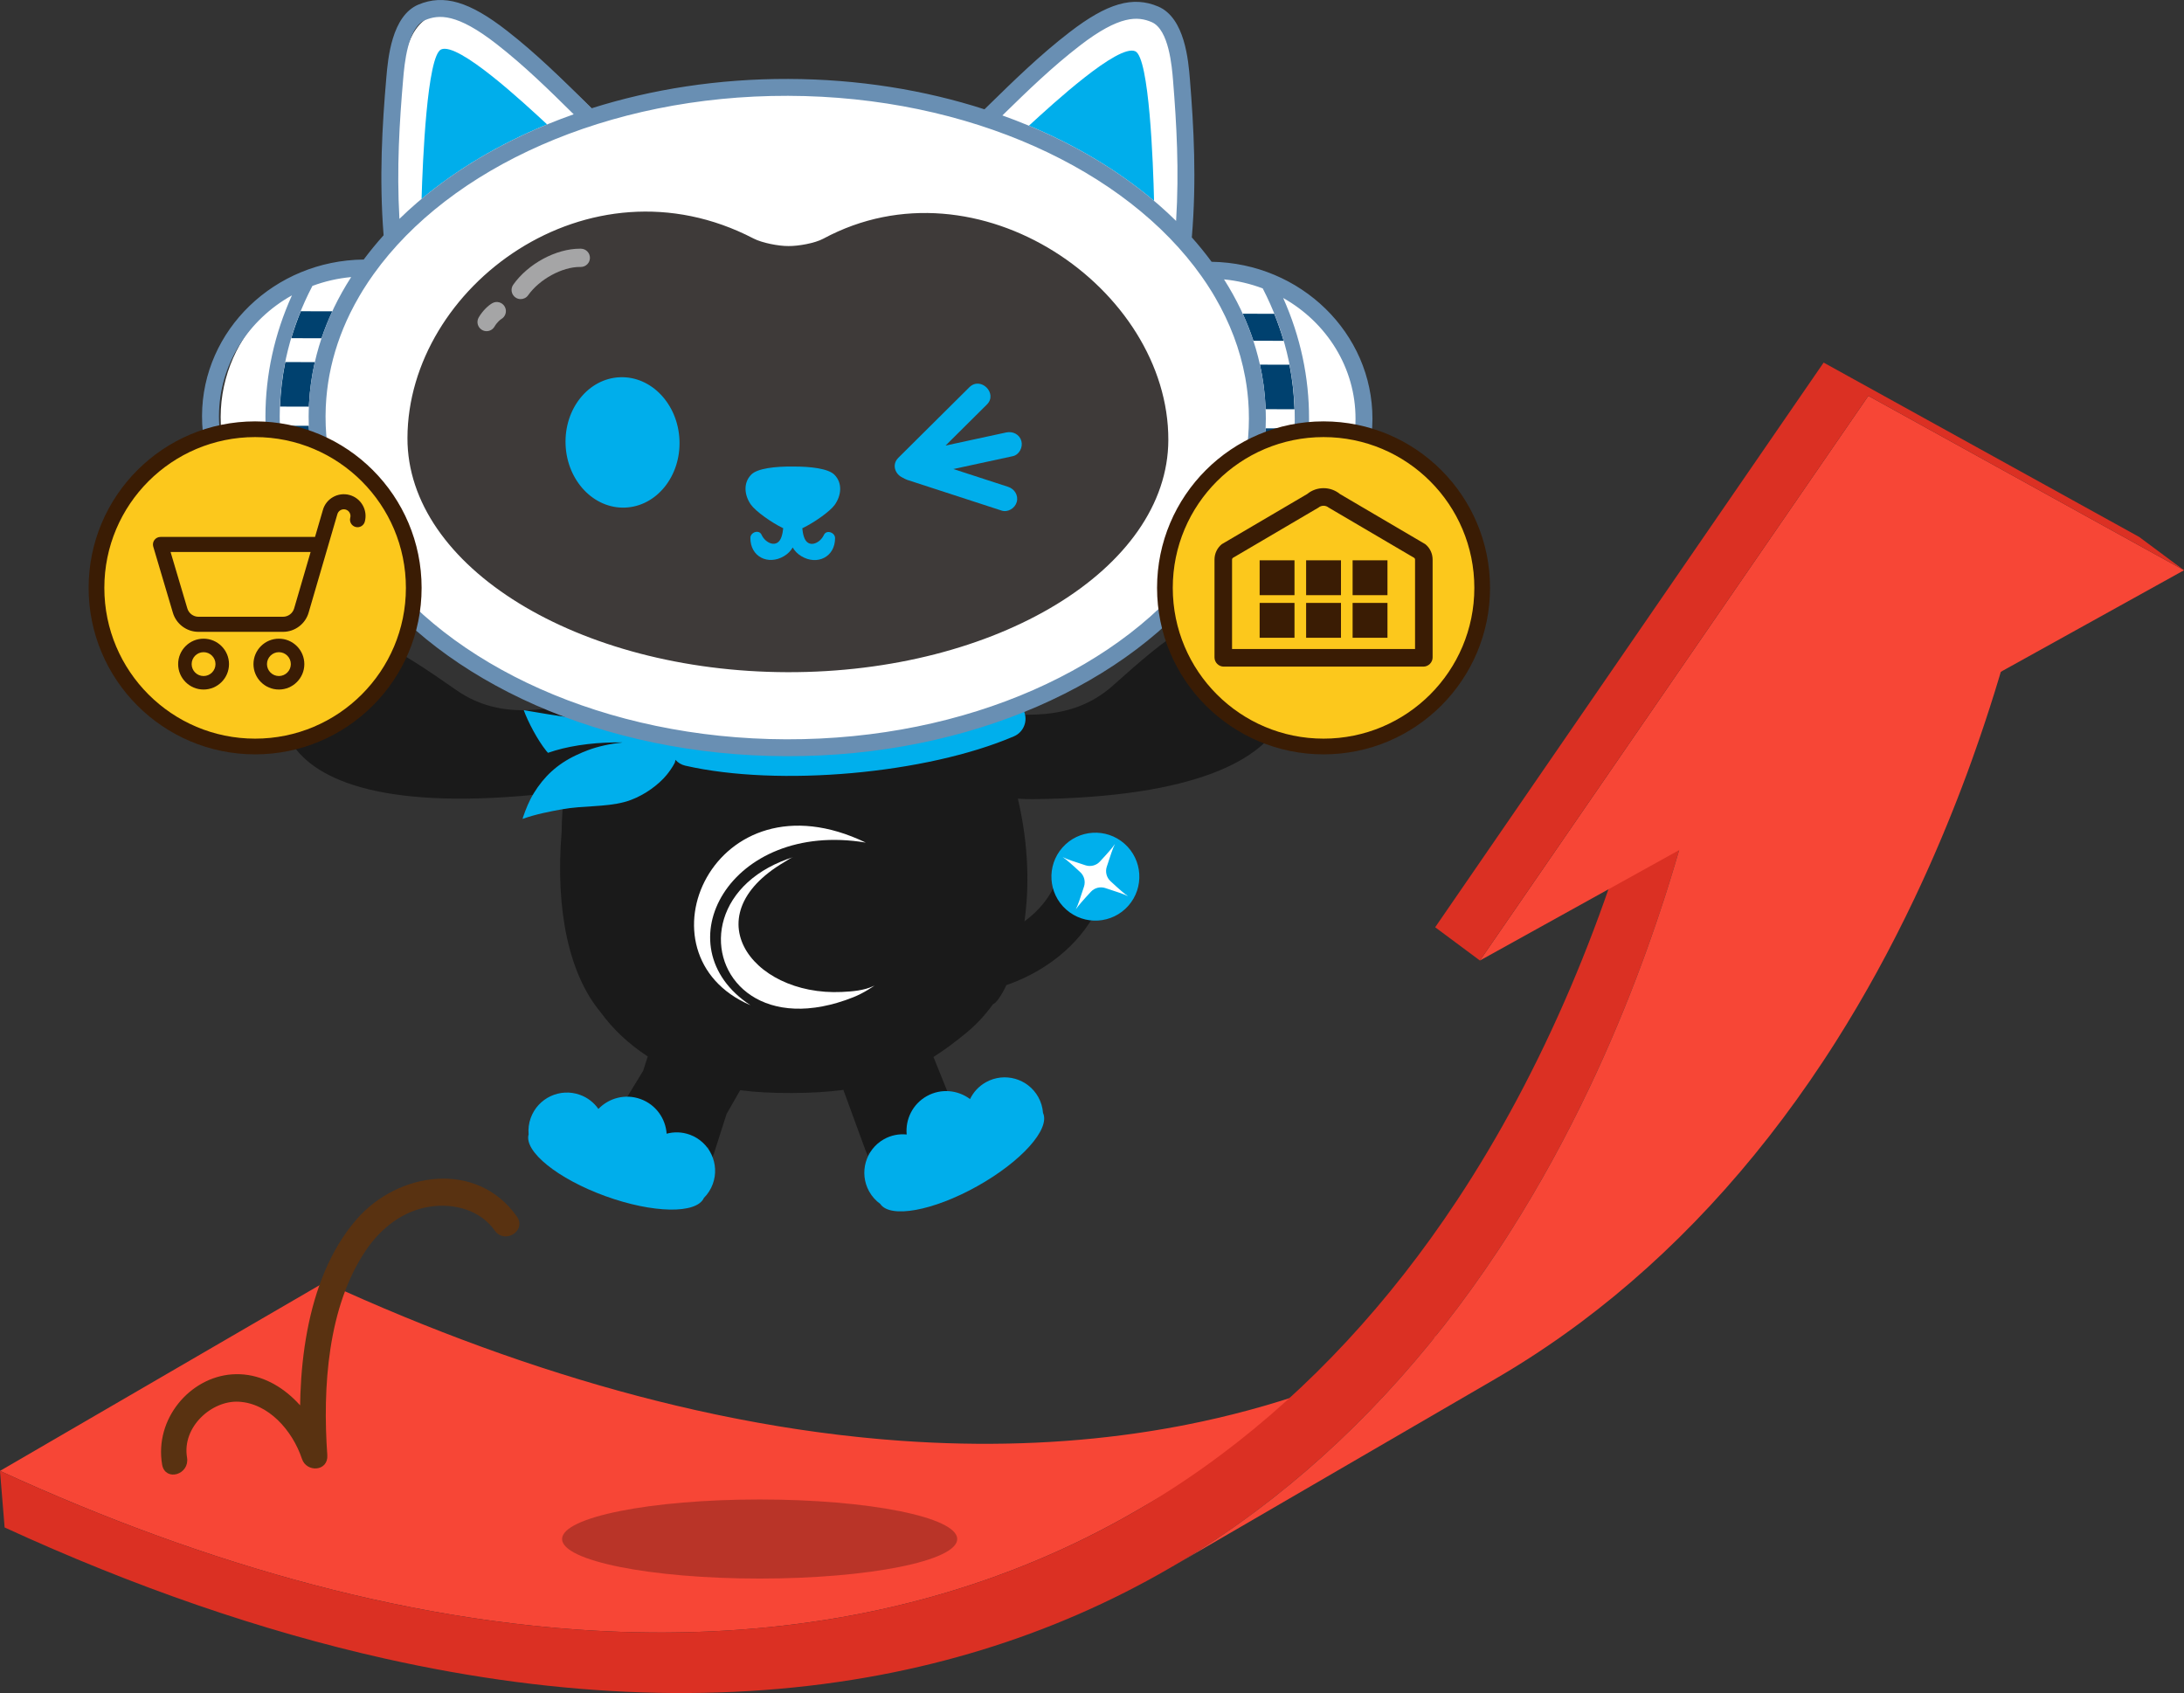 <?xml version="1.0" encoding="UTF-8"?>
<svg id="_レイヤー_2" data-name="レイヤー 2" xmlns="http://www.w3.org/2000/svg" viewBox="0 0 417 323.267">
  <rect x="0" y="0" width="417" height="323.267" fill="#333333" stroke="none"/>
  <g id="_レイヤー_16" data-name="レイヤー 16">
    <g id="arrow">
      <g style="isolation: isolate;">
        <path d="M190.583,300.802c.35-.128.7-.257,1.049-.387.251-.094.502-.188.753-.283.347-.131.694-.264,1.04-.397.249-.096.497-.192.745-.289.35-.137.7-.276,1.049-.415.241-.096.481-.192.721-.289.363-.147.724-.296,1.085-.445.225-.093.45-.185.674-.278.403-.169.805-.34,1.207-.511.179-.077.359-.152.538-.229.58-.25,1.159-.503,1.735-.76.069-.031.137-.062.205-.093.507-.227,1.014-.455,1.519-.687.2-.092.399-.185.598-.278.373-.173.747-.346,1.119-.522.227-.107.453-.216.679-.324.344-.164.688-.329,1.03-.496.237-.115.473-.232.709-.348.331-.163.661-.326.991-.492.241-.121.481-.242.721-.364.326-.165.652-.332.976-.499.238-.123.476-.246.713-.369.328-.171.655-.344.982-.517.232-.123.464-.245.695-.369.338-.181.676-.365,1.013-.549.217-.118.434-.235.65-.355.371-.204.74-.411,1.109-.618.181-.101.362-.202.543-.304.548-.31,1.095-.623,1.64-.94l62.002-36.031c-.545.317-1.092.63-1.64.94-.18.102-.362.202-.543.304-.369.207-.738.414-1.109.618-.216.119-.433.236-.65.355-.337.184-.674.367-1.013.549-.231.124-.463.247-.695.369-.327.173-.654.346-.982.517-.237.124-.475.247-.713.369-.325.167-.65.334-.976.499-.24.122-.48.243-.721.364-.33.165-.66.329-.991.492-.236.116-.472.233-.709.348-.343.167-.686.331-1.03.496-.226.108-.452.217-.679.324-.372.176-.745.349-1.119.522-.199.092-.398.186-.598.278-.505.232-1.011.46-1.519.687-.069.031-.137.062-.205.093-.577.257-1.155.51-1.735.76-.179.077-.359.152-.538.229-.402.172-.804.343-1.207.511-.225.094-.451.186-.676.279-.36.149-.72.297-1.082.443-.242.098-.485.195-.728.292-.347.138-.693.276-1.041.412-.25.098-.501.195-.752.292-.344.133-.688.264-1.033.395-.253.096-.505.191-.758.285-.347.129-.695.257-1.043.385-.251.092-.501.183-.752.274-.359.129-.719.257-1.079.383-.222.078-.445.157-.668.235-.836.291-1.675.575-2.517.853-.167.055-.335.11-.502.165-.852.279-1.707.552-2.566.818-.101.031-.202.061-.303.092-.829.255-1.661.504-2.495.747-.112.033-.223.066-.335.098-.863.249-1.73.491-2.599.728-.173.047-.345.094-.518.14-.865.233-1.732.46-2.602.679-.137.034-.274.068-.41.102-.86.215-1.723.425-2.589.628-.068.016-.136.033-.204.049-.896.209-1.795.409-2.696.604-.17.037-.339.074-.509.11-.881.188-1.765.37-2.651.546-.478.095-.957.189-1.437.28-.826.157-1.656.307-2.487.453-.268.047-.537.091-.806.137-.567.097-1.135.193-1.704.284-.316.051-.633.1-.95.149-.528.082-1.056.163-1.586.241-.33.049-.659.096-.99.143-.531.075-1.062.148-1.595.219-.32.043-.639.086-.96.127-.582.075-1.165.145-1.749.215-.268.032-.535.065-.804.096-.851.098-1.704.191-2.56.278-.051.005-.102.009-.152.015-.808.081-1.619.158-2.431.229-.238.021-.476.04-.714.06-.611.052-1.223.101-1.836.147-.29.022-.581.043-.872.063-.589.042-1.178.081-1.769.117-.272.017-.544.035-.817.051-.779.045-1.559.087-2.342.123-.071.003-.141.008-.212.011-.854.039-1.71.072-2.567.1-.256.009-.514.015-.77.023-.612.018-1.225.034-1.84.047-.297.006-.594.012-.891.017-.611.01-1.223.018-1.836.023-.265.002-.529.005-.794.007-.839.004-1.679.004-2.522-.002-.143-.001-.287-.003-.43-.005-.719-.006-1.44-.016-2.162-.03-.249-.005-.498-.01-.747-.015-.724-.016-1.45-.035-2.176-.058-.143-.005-.286-.008-.429-.013-.857-.029-1.717-.063-2.578-.102-.223-.01-.446-.021-.669-.032-.674-.032-1.349-.067-2.025-.105-.239-.014-.478-.027-.718-.041-.861-.051-1.723-.106-2.588-.167-1.177-.083-2.358-.177-3.541-.278-.339-.029-.679-.06-1.018-.091-.888-.08-1.777-.164-2.668-.254-.353-.036-.706-.07-1.059-.108-1.17-.123-2.342-.252-3.517-.392-.025-.003-.049-.005-.073-.008-1.2-.143-2.404-.299-3.61-.46-.368-.049-.737-.101-1.106-.152-.814-.113-1.63-.229-2.447-.35-.386-.057-.772-.114-1.158-.173-.919-.14-1.839-.286-2.762-.437-.254-.041-.507-.08-.762-.123-1.168-.194-2.34-.397-3.513-.608-.297-.053-.596-.11-.893-.165-.89-.163-1.781-.329-2.674-.502-.395-.076-.79-.154-1.185-.232-.85-.168-1.701-.34-2.553-.516-.365-.075-.73-.15-1.095-.227-1.195-.252-2.393-.51-3.593-.779-1.081-.242-2.164-.494-3.249-.75-.197-.046-.393-.092-.59-.139-1.043-.248-2.089-.503-3.136-.764-.199-.05-.399-.1-.598-.15-1.109-.279-2.219-.563-3.331-.855-.07-.018-.141-.038-.211-.056-1.089-.287-2.18-.583-3.273-.883-.158-.043-.315-.086-.473-.13-1.092-.303-2.187-.613-3.282-.929-.212-.061-.424-.122-.636-.184-1.095-.318-2.191-.642-3.289-.973-.167-.05-.334-.102-.501-.153-1.066-.324-2.134-.653-3.203-.989-.084-.027-.169-.052-.253-.079-1.103-.348-2.209-.704-3.315-1.065-.211-.069-.422-.137-.633-.207-1.081-.355-2.164-.716-3.247-1.083-.195-.066-.391-.133-.586-.2-1.129-.385-2.259-.775-3.39-1.173-.003-.001-.005-.002-.008-.003-1.116-.393-2.233-.795-3.352-1.201-.203-.074-.407-.147-.61-.222-1.076-.393-2.154-.792-3.232-1.197-.208-.078-.417-.157-.626-.236-1.117-.422-2.234-.848-3.353-1.282-.019-.007-.038-.015-.057-.022-1.108-.431-2.217-.869-3.327-1.313-.204-.081-.407-.162-.611-.244-1.073-.43-2.146-.867-3.22-1.309-.212-.087-.423-.175-.635-.263-1.112-.46-2.225-.924-3.338-1.396-.003-.001-.005-.002-.008-.003-1.116-.473-2.232-.955-3.35-1.441-.212-.092-.424-.184-.636-.276-1.078-.471-2.157-.948-3.237-1.43-.202-.09-.405-.182-.607-.273-1.148-.515-2.296-1.035-3.444-1.563L0,280.849c1.149.528,2.297,1.048,3.444,1.563.123.055.246.113.37.168.079.036.158.07.238.105,1.079.483,2.158.959,3.237,1.43.212.093.424.184.636.276,1.117.486,2.234.967,3.35,1.441.003.001.005.002.008.003,1.114.472,2.226.936,3.338,1.396.212.088.423.175.635.263,1.074.442,2.148.879,3.22,1.309.079.032.159.065.239.097.124.05.248.097.372.147,1.11.443,2.219.882,3.327,1.313.019.007.038.015.057.022,1.119.435,2.236.861,3.353,1.282.209.079.417.158.626.236,1.078.405,2.156.804,3.232,1.197.204.074.407.148.61.222,1.118.406,2.236.808,3.352,1.201.001 0.0.001 0.0.002.001.002.001.004.001.007.002,1.132.398,2.261.788,3.39,1.173.195.067.391.134.586.2,1.084.367,2.166.728,3.247,1.083.211.069.422.138.633.207,1.106.361,2.212.717,3.315,1.065.084.027.169.052.253.079,1.069.336,2.137.665,3.203.988.111.034.222.069.333.103.056.017.112.033.168.05,1.098.331,2.194.655,3.289.973.212.062.424.123.636.184,1.096.316,2.19.626,3.282.929.158.044.315.086.473.13,1.093.301,2.184.596,3.273.883.07.019.141.038.211.056,1.113.293,2.225.577,3.334.856.115.029.231.06.346.089.082.021.164.04.247.06,1.048.261,2.094.516,3.138.765.197.047.393.093.59.139,1.085.256,2.168.507,3.249.75,1.201.269,2.398.527,3.593.779.365.077.73.151,1.095.227.852.176,1.704.349,2.553.516.218.043.437.09.654.132.177.035.353.065.53.1.893.172,1.784.339,2.674.502.298.054.596.111.893.165,1.174.211,2.345.413,3.513.608.254.042.508.081.762.123.922.15,1.842.296,2.761.436.387.059.773.116,1.159.173.817.121,1.632.237,2.447.35.236.033.473.069.709.101.133.018.265.033.398.051,1.206.162,2.41.317,3.61.46.024.003.048.005.072.008,1.176.14,2.348.269,3.518.392.354.037.706.072,1.059.107.891.09,1.78.174,2.668.254.339.03.679.062,1.018.091,1.183.101,2.364.195,3.541.278.015.001.031.003.046.004.849.06,1.696.113,2.542.163.239.014.478.027.717.041.676.038,1.351.073,2.025.105.223.011.446.022.669.032.861.039,1.721.073,2.578.102.143.005.286.008.429.013.727.023,1.452.042,2.176.058.249.005.498.01.747.015.722.013,1.443.023,2.163.03.143.001.287.004.43.005.734.005,1.467.007,2.198.005.108-0.0.216-.002.324-.003.265-.001.529-.004.794-.007.613-.005,1.225-.012,1.836-.023.297-.005.594-.011.891-.017.614-.013,1.227-.029,1.84-.047.257-.008.514-.014.771-.023.858-.029,1.713-.061,2.567-.1.071-.003.142-.008.213-.011.782-.037,1.562-.078,2.341-.123.273-.016.545-.034.817-.051.59-.037,1.18-.076,1.769-.117.291-.021.582-.042.873-.064.613-.046,1.224-.096,1.835-.147.238-.02.477-.039.715-.06.08-.007.161-.013.241-.02.731-.065,1.46-.136,2.188-.209.051-.005.103-.01.154-.015.856-.087,1.709-.18,2.56-.278.269-.031.536-.064.805-.096.583-.069,1.166-.14,1.748-.215.321-.041.64-.084.96-.127.532-.071,1.063-.144,1.594-.219.33-.047.66-.095.99-.143.53-.078,1.058-.159,1.586-.241.317-.049.634-.098.95-.149.569-.092,1.137-.188,1.704-.284.268-.046.538-.09.806-.137.831-.146,1.66-.296,2.487-.453.417-.079.834-.16,1.25-.241.063-.012.124-.026.187-.038.887-.175,1.771-.358,2.652-.546.17-.036.339-.073.508-.11.902-.195,1.801-.396,2.697-.604.068-.016.135-.032.203-.048.866-.203,1.73-.413,2.591-.628.136-.034.273-.067.409-.102.871-.22,1.738-.447,2.603-.68.173-.046.345-.093.518-.14.869-.237,1.736-.478,2.599-.728.112-.032.223-.066.335-.098.836-.243,1.669-.493,2.499-.748.099-.031.199-.06.298-.091.86-.266,1.716-.54,2.569-.819.166-.054.332-.109.498-.163.843-.279,1.684-.563,2.521-.854.048-.017.097-.032.145-.049.172-.06.344-.123.516-.183.363-.128.725-.256,1.086-.386.249-.09.498-.181.746-.271Z" style="fill: #f74636; stroke-width: 0px;"/>
        <path d="M377.216,106.383l-62.002,36.031c-7.926,32.121-20.721,62.118-37,86.752-12.938,19.583-28.157,35.972-45.23,48.715-20.52,15.312-44.014,25.556-69.832,30.45-28.294,5.364-59.349,4.338-92.305-3.046-22.922-5.138-46.76-13.36-70.849-24.436l.884,10.8c24.673,11.346,49.092,19.768,72.576,25.03,33.789,7.572,65.636,8.622,94.658,3.122,26.488-5.021,50.591-15.53,71.639-31.237,17.492-13.056,33.079-29.839,46.327-49.886,16.651-25.197,29.739-55.892,37.852-88.762l62.002-36.031-8.721-7.501Z" style="fill: #db3023; stroke-width: 0px;"/>
        <path d="M376.714,144.523c.136-.38.271-.761.406-1.143.196-.554.389-1.109.582-1.664.131-.377.261-.753.39-1.131.197-.577.392-1.155.587-1.734.12-.356.24-.711.358-1.068.215-.649.427-1.3.639-1.951.093-.287.188-.573.28-.86.302-.939.6-1.88.893-2.823.037-.118.072-.238.109-.356.256-.827.509-1.655.759-2.485.098-.325.193-.65.289-.976.145-.489.292-.978.436-1.468.036-.122.07-.245.105-.367.174-.598.344-1.197.514-1.797.127-.445.254-.89.379-1.336.176-.629.347-1.259.519-1.89.114-.418.23-.836.343-1.255.189-.704.373-1.41.558-2.116.091-.348.184-.695.274-1.044.272-1.056.54-2.115.802-3.176l-62.002,36.031c-.262,1.061-.529,2.119-.802,3.176-.09.349-.183.696-.274,1.044-.184.706-.369,1.412-.558,2.116-.113.419-.229.837-.343,1.255-.172.63-.344,1.261-.519,1.89-.125.446-.253.891-.379,1.336-.17.6-.341,1.199-.514,1.797-.178.613-.359,1.224-.541,1.835-.097.325-.192.651-.289.976-.25.83-.503,1.658-.759,2.485-.037.119-.072.238-.109.356-.293.944-.592,1.885-.893,2.823-.092.287-.187.573-.28.86-.211.651-.423,1.302-.639,1.951-.118.357-.239.712-.358,1.068-.194.579-.389,1.157-.587,1.734-.129.377-.26.754-.39,1.131-.193.556-.387,1.111-.582,1.664-.135.381-.27.762-.406,1.143-.198.553-.397,1.104-.597,1.655-.136.372-.271.744-.408,1.116-.174.471-.35.941-.526,1.411-.203.543-.407,1.085-.612,1.626-.172.452-.346.903-.52,1.354-.207.535-.414,1.069-.623,1.602-.177.451-.356.901-.535,1.35-.211.53-.423,1.059-.637,1.587-.181.448-.364.894-.547,1.34-.216.525-.433,1.05-.652,1.573-.186.445-.372.889-.56,1.331-.221.522-.444,1.042-.667,1.562-.189.439-.378.878-.569,1.316-.227.52-.456,1.038-.685,1.556-.192.433-.384.866-.577,1.297-.233.52-.469,1.037-.705,1.554-.194.425-.388.85-.583,1.274-.242.522-.486,1.042-.73,1.561-.187.398-.373.797-.562,1.193-.514,1.08-1.032,2.154-1.557,3.222-.093.188-.187.374-.28.562-.44.889-.884,1.774-1.331,2.655-.167.328-.334.655-.502.981-.409.797-.822,1.59-1.238,2.38-.146.278-.291.557-.438.834-.551,1.038-1.107,2.07-1.668,3.094-.101.185-.204.367-.306.551-.469.85-.941,1.695-1.417,2.535-.178.315-.357.628-.536.941-.437.765-.878,1.525-1.322,2.281-.155.264-.309.529-.464.793-.587.993-1.179,1.98-1.776,2.958-.108.177-.218.352-.326.528-.497.81-.998,1.614-1.502,2.414-.276.438-.553.875-.832,1.31-.142.222-.283.444-.426.665-.467.724-.936,1.446-1.409,2.161-13.248,20.047-28.834,36.831-46.327,49.886-5.254,3.921-10.698,7.517-16.322,10.786l62.002-36.031c5.624-3.268,11.068-6.865,16.322-10.786,17.492-13.056,33.079-29.839,46.327-49.886.473-.715.942-1.436,1.408-2.16.143-.221.285-.444.427-.667.191-.299.384-.596.574-.896.087-.137.171-.276.257-.413.504-.799,1.004-1.603,1.501-2.412.109-.177.219-.353.328-.531.597-.978,1.189-1.965,1.776-2.957.156-.263.309-.529.464-.793.444-.756.884-1.517,1.322-2.281.179-.313.358-.626.536-.94.477-.841.95-1.688,1.419-2.539.101-.183.203-.365.304-.548.562-1.025,1.118-2.057,1.669-3.095.147-.277.292-.556.438-.834.416-.79.828-1.583,1.238-2.38.168-.327.335-.653.502-.981.448-.881.891-1.765,1.331-2.655.093-.188.187-.374.28-.562.525-1.068,1.044-2.143,1.558-3.222.041-.087.084-.172.125-.259.147-.309.29-.622.436-.932.245-.521.489-1.041.731-1.564.195-.423.389-.848.583-1.272.236-.517.472-1.035.706-1.555.193-.431.385-.863.577-1.295.23-.518.459-1.037.686-1.558.191-.437.38-.875.568-1.314.224-.52.447-1.041.668-1.563.188-.443.374-.888.56-1.332.218-.522.435-1.046.651-1.57.184-.447.366-.894.548-1.343.213-.527.425-1.055.636-1.584.179-.45.358-.901.536-1.353.209-.532.416-1.066.623-1.601.174-.451.348-.902.521-1.355.206-.541.409-1.083.612-1.626.113-.302.229-.602.341-.905.062-.168.123-.338.185-.506.137-.371.272-.743.408-1.116.2-.551.4-1.102.597-1.655Z" style="fill: #f74636; stroke-width: 0px;"/>
      </g>
      <g style="isolation: isolate;">
        <polygon points="356.735 75.585 282.566 183.401 417 108.884 356.735 75.585" style="fill: #f74636; stroke-width: 0px;"/>
        <polygon points="408.458 102.531 348.193 69.233 274.024 177.049 282.566 183.401 356.735 75.585 417 108.884 408.458 102.531" style="fill: #db3023; stroke-width: 0px;"/>
      </g>
    </g>
    <g>
      <path d="M238.823,118.518c-7.701-3.999-16.103,3.246-26.294,12.354-8.275,7.396-18.12,5.421-25.417,5.19-.366-.494-.736-.956-1.11-1.393-.58.165-1.174.31-1.759.467-0,0-0-0-0-0-.365-.476-.735-.921-1.107-1.34-5.321,1.614-10.899,2.887-16.676,3.785,10.592-6.995,18.375-12.019,18.183-11.869-.497-.545-59.646,8.358-70.741,6.61-.318.479-.63.982-.934,1.517-7.216,1.11-16.75,4.258-25.857-2.085-11.215-7.812-20.43-13.99-27.592-9.091-8.571,5.863-16.875,35.701,45.394,28.801,1.028-.114,1.973-.265,2.857-.443-.325,2.509-.505,5.111-.529,7.745-1.281,15.32,1.562,27.469,7.409,34.472,2.343,3.221,5.309,6.055,9.025,8.478l-.88,2.752-6.023,9.857c1.9.714,3.446,2.153,4.269,3.999,1.19-.841,2.639-1.341,4.207-1.346,3.872-.013,7.047,2.973,7.343,6.772.224-.423.417-.869.575-1.336l1.957-3.418c.365.751.607,1.572.69,2.444.211-.416.392-.854.539-1.313l2.377-7.429,2.594-4.531c2.982.382,6.224.544,9.861.532,3.634-.012,6.867-.2,9.844-.601l4.186,11.434c.166.452.364.882.592,1.29.017-.311.06-.615.116-.914l2.885,7.257c.162.466.358.911.584,1.332.271-3.8,3.426-6.807,7.298-6.82,1.568-.005,3.02.485,4.216,1.318.811-1.851,2.347-3.301,4.242-4.027l-6.915-17.145c2.041-1.309,4.102-2.826,6.259-4.603,1.986-1.636,3.674-3.486,5.114-5.489.473-.101,1.479-1.368,2.564-3.649.122-.043.245-.075.367-.119,8.138-2.932,14.474-8.563,17.409-15.322-.281.033-.566.055-.856.061-3.167.065-5.971-1.549-7.582-4.02-1.113,2.732-3.165,5.23-5.904,7.244.894-6.29.894-14.23-1.256-23.433.899.07,1.855.106,2.889.095,62.646-.663,50.803-29.281,41.587-34.068Z" style="fill: #1a1a1a; stroke-width: 0px;"/>
      <path d="M119.183,137.42c-2.903-.159-5.894-.158-8.939-.272-1.697-.065-9.653-1.449-10.242-1.547.831,2.271,2.607,5.648,4.284,7.749.108.137.228.26.34.392.437-.148.875-.291,1.31-.421,3.757-1.126,8.478-1.647,12.941-1.558-2.351.249-4.652.733-6.636,1.481-.746.282-1.493.599-2.241.953-1.873.886-3.395,1.913-4.706,3.111-1.31,1.198-2.408,2.572-3.376,4.146-.885,1.437-1.517,3.024-2.049,4.563-.037.103-.062.227-.091.345,2.511-.917,5.444-1.455,7.394-1.816,2.154-.393,4.245-.486,6.254-.62,2.01-.131,3.932-.302,5.732-.773.446-.116.897-.261,1.349-.432,2.625-.985,5.243-2.88,6.789-4.773.447-.542,1.091-1.425,1.528-2.281.046-.09.095-.305.143-.58.484.536,1.128.936,1.885,1.109,8.925,2.039,20.422,2.43,31.782,1.416,11.362-1.014,22.588-3.434,30.961-7.019,1.85-.792,2.708-2.935,1.917-4.785-.367-.856-1.029-1.487-1.81-1.854-9.762,3.909-20.632,6.568-32.199,7.6-15.14,1.351-29.607-.238-42.321-4.136Z" style="fill: #00afec; stroke-width: 0px;"/>
      <path d="M165.962,227.51c-1.98-3.543-.713-8.02,2.829-10,1.369-.765,2.876-1.04,4.326-.892-.272-2.896,1.141-5.816,3.843-7.326,2.702-1.51,5.93-1.184,8.254.565.633-1.313,1.658-2.452,3.027-3.217,3.543-1.98,8.02-.713,10,2.829.54.965.83,2.0.907,3.035,1.416,3.075-4.122,9.273-12.57,13.995-8.448,4.722-16.63,6.191-18.506,3.373-.841-.608-1.57-1.397-2.11-2.363Z" style="fill: #00aeeb; stroke-width: 0px;"/>
      <path d="M136.098,226.064c1.384-3.815-.587-8.03-4.402-9.414-1.474-.535-3.006-.564-4.413-.184-.197-2.902-2.062-5.557-4.972-6.612-2.91-1.056-6.043-.214-8.055,1.886-.836-1.194-2.031-2.154-3.505-2.689-3.815-1.384-8.03.587-9.414,4.402-.377,1.04-.497,2.108-.407,3.141-.903,3.262,5.56,8.489,14.658,11.79,9.098,3.301,17.409,3.434,18.808.352.732-.735,1.325-1.632,1.702-2.671Z" style="fill: #00aeeb; stroke-width: 0px;"/>
      <g>
        <path d="M229.83,109.291c16.567-.178,30.007-13.143,30.049-29.1.042-15.967-13.346-29.008-29.925-29.259-1.143-1.549-2.364-3.064-3.678-4.535.904-10.686.37-20.449-.356-29.413-.277-3.418-.924-11.421-5.888-13.537-4.718-2.01-9.501-.625-16.511,4.782-5.518,4.255-10.245,8.88-15.249,13.776l-.572.559c-11.146-3.596-23.512-5.616-36.527-5.65-13.015-.034-25.392,1.919-36.557,5.457l-.562-.555c-4.981-4.925-9.687-9.576-15.184-13.863-6.982-5.444-11.758-6.854-16.486-4.869-4.974,2.09-5.664,10.09-5.959,13.506-.773,8.96-1.359,18.72-.512,29.41-1.323,1.464-2.551,2.973-3.703,4.516-16.58.163-30.037,13.134-30.079,29.1-.042,15.957,13.329,28.992,29.894,29.259,7.865,10.668,19.913,19.562,34.594,25.582-3.045-.449,86.037,4.415,79.497,3.996-.184-.161,34.136-16.309,43.715-29.16Z" style="fill: #fff; stroke-width: 0px;"/>
        <ellipse cx="150.115" cy="97.88" rx="44.586" ry="80.759" transform="translate(51.838 247.736) rotate(-89.848)" style="fill: #fff; stroke-width: 0px;"/>
      </g>
      <path d="M216.759,9.785c-3.277-1.437-15.766,10.058-20.308,14.219,9.086,3.789,17.166,8.658,23.898,14.351-.164-7.09-.906-27.392-3.59-28.569Z" style="fill: #00aeeb; stroke-width: 0px;"/>
      <path d="M84.234,9.434c-2.69,1.163-3.54,21.46-3.741,28.549,6.763-5.657,14.868-10.483,23.974-14.224-4.52-4.185-16.948-15.745-20.232-14.326Z" style="fill: #00aeeb; stroke-width: 0px;"/>
      <path d="M245.017,94.859l-5.78-.015c-.581,1.735-1.262,3.452-2.049,5.148l6.015.016c.694-1.698,1.3-3.414,1.814-5.148Z" style="fill: #00416f; stroke-width: 0px;"/>
      <path d="M247.156,81.802l-5.505-.015c-.117,2.873-.493,5.708-1.129,8.499l5.632.015c.566-2.797.896-5.633,1.002-8.5Z" style="fill: #00416f; stroke-width: 0px;"/>
      <path d="M246.204,69.639l-5.639-.015c.572,2.576.926,5.188,1.059,7.831.004.083.009.166.013.249.006.141.005.284.01.425l5.517.015c-.092-2.867-.409-5.705-.961-8.505Z" style="fill: #00416f; stroke-width: 0px;"/>
      <path d="M243.299,59.918l-6.022-.016c.778,1.7,1.459,3.42,2.031,5.158l5.78.015c-.505-1.737-1.104-3.456-1.789-5.158Z" style="fill: #00416f; stroke-width: 0px;"/>
      <path d="M61.306,94.373l-5.779-.015c.505,1.737,1.102,3.456,1.787,5.158l6.014.016c-.778-1.7-1.45-3.42-2.022-5.158Z" style="fill: #00416f; stroke-width: 0px;"/>
      <path d="M58.961,81.304l-5.504-.015c.09,2.867.406,5.705.957,8.505l5.631.015c-.621-2.795-.982-5.632-1.084-8.505Z" style="fill: #00416f; stroke-width: 0px;"/>
      <path d="M58.996,77.22c.004-.083.01-.167.014-.25.147-2.642.515-5.252,1.101-7.824l-5.638-.015c-.567,2.797-.899,5.633-1.006,8.5l5.516.015c.006-.141.005-.284.013-.425Z" style="fill: #00416f; stroke-width: 0px;"/>
      <path d="M63.451,59.442l-6.021-.016c-.695,1.698-1.302,3.414-1.817,5.148l5.779.015c.581-1.736,1.272-3.451,2.059-5.147Z" style="fill: #00416f; stroke-width: 0px;"/>
      <path d="M262.047,80.012c.043-16.386-13.697-29.771-30.712-30.028-1.173-1.589-2.426-3.145-3.775-4.654.928-10.967.379-20.987-.366-30.186-.284-3.507-.949-11.722-6.042-13.893-4.842-2.063-9.751-.642-16.945,4.908-5.663,4.367-10.514,9.113-15.65,14.138l-.587.574c-11.439-3.691-24.13-5.763-37.487-5.798-13.357-.035-26.06,1.97-37.517,5.6l-.577-.57c-5.112-5.054-9.941-9.828-15.583-14.227-7.166-5.588-12.067-7.034-16.919-4.997-5.105,2.144-5.813,10.355-6.116,13.861-.794,9.195-1.395,19.212-.526,30.183-1.358,1.502-2.618,3.051-3.8,4.634-17.016.167-30.826,13.479-30.87,29.865-.043,16.376,13.68,29.754,30.68,30.027,15.233,20.663,45.754,34.846,80.885,34.939,35.131.093,65.726-13.929,81.068-34.51,17.002-.183,30.796-13.488,30.839-29.865ZM206.176,8.713c7.587-5.851,11.073-5.619,13.71-4.494,3.301,1.407,3.876,8.511,4.092,11.186.668,8.245,1.176,17.152.579,26.777-8.577-8.456-19.955-15.4-33.168-20.142,4.854-4.747,9.485-9.237,14.787-13.326ZM76.985,15.016c.23-2.673.842-9.775,4.151-11.164,2.643-1.112,6.13-1.325,13.686,4.567,5.279,4.117,9.888,8.631,14.717,13.404-13.238,4.673-24.653,11.555-33.275,19.966-.546-9.628.009-18.532.721-26.773ZM41.806,79.429c.026-9.828,5.632-18.414,13.936-23.035-3.336,7.374-5.041,15.115-5.062,23.071-.021,7.944,1.638,15.683,4.925,23.064-8.272-4.666-13.826-13.278-13.8-23.101ZM59.504,104.357c-4.065-7.905-6.12-16.271-6.097-24.884.023-8.625,2.127-16.991,6.245-24.883,2.333-.868,4.816-1.448,7.401-1.687-4.882,7.593-7.575,15.666-8.042,24.068-.005.083-.01.167-.014.25-.038.753-.065,1.509-.067,2.267-.025,9.297,2.652,18.231,7.965,26.6-2.584-.254-5.063-.849-7.39-1.731ZM150.149,141.161c-34.615-.092-64.592-14.149-78.953-34.467-.275-.389-.544-.78-.807-1.173-.091-.136-.182-.271-.272-.407-.242-.368-.475-.737-.706-1.107-.1-.16-.203-.32-.301-.481-.193-.317-.377-.635-.562-.954-.638-1.101-1.238-2.216-1.786-3.348-.007-.015-.015-.03-.023-.046-1.814-3.756-3.119-7.673-3.862-11.709-.017-.091-.034-.181-.05-.272-.069-.39-.131-.782-.19-1.175-.028-.192-.056-.384-.081-.577-.043-.32-.084-.641-.12-.963-.033-.295-.061-.59-.088-.886-.022-.236-.045-.472-.063-.709-.034-.45-.059-.901-.079-1.353-.004-.097-.011-.193-.015-.29-.021-.582-.032-1.166-.031-1.752.002-.586.016-1.169.04-1.752.004-.099.012-.197.017-.295.022-.451.05-.901.086-1.349.019-.236.043-.47.066-.705.029-.297.059-.593.093-.889.038-.32.08-.639.125-.957.027-.194.056-.388.085-.582.06-.39.124-.78.195-1.168.017-.092.035-.184.052-.276.764-4.028,2.088-7.935,3.92-11.678.013-.026.026-.052.039-.079.54-1.098,1.127-2.18,1.752-3.249.205-.349.409-.698.624-1.044.088-.143.18-.284.27-.426.246-.389.495-.778.753-1.165.079-.119.16-.237.24-.356.28-.413.566-.824.859-1.233,14.483-20.212,44.511-34.086,79.096-33.994,34.607.092,64.577,14.142,78.942,34.452.272.384.537.769.796,1.155.096.144.193.287.288.432.233.354.458.71.681,1.066.109.175.221.349.329.526.173.284.338.57.505.856,2.799,4.804,4.755,9.905,5.731,15.216.015.083.031.166.046.249.07.395.133.792.193,1.19.028.188.054.375.08.563.044.323.085.647.121.971.033.292.061.585.088.878.022.238.045.477.063.716.033.447.059.896.079,1.345.004.099.012.198.015.298.021.583.032,1.167.031,1.752-.002.585-.016,1.169-.04,1.752-.004.097-.012.193-.017.289-.022.452-.05.903-.086,1.353-.019.236-.043.472-.066.707-.028.296-.059.592-.093.887-.038.321-.08.641-.125.96-.027.193-.055.385-.085.577-.061.392-.125.784-.196,1.174-.017.091-.034.181-.051.272-.765,4.034-2.091,7.946-3.926,11.694-.004.007-.007.015-.011.022-.567,1.157-1.189,2.297-1.851,3.422-.172.292-.342.584-.521.874-.108.176-.222.351-.333.526-.221.35-.445.7-.676,1.048-.102.153-.206.305-.309.458-.25.368-.504.735-.765,1.1-14.458,20.261-44.524,34.177-79.16,34.085ZM233.586,106.529c5.357-8.341,8.081-17.261,8.105-26.557.002-.759-.021-1.514-.055-2.268-.004-.083-.009-.166-.013-.249-.423-8.405-3.072-16.492-7.914-24.111,2.584.253,5.064.846,7.392,1.727,4.076,7.913,6.136,16.29,6.113,24.915-.023,8.613-2.122,16.968-6.229,24.851-2.333.87-4.815,1.451-7.401,1.692ZM244.895,103.03c3.326-7.364,5.026-15.093,5.047-23.037.021-7.956-1.643-15.706-4.94-23.098,8.28,4.665,13.84,13.281,13.814,23.108-.026,9.822-5.625,18.404-13.922,23.027Z" style="fill: #698fb3; stroke-width: 0px;"/>
      <g>
        <path d="M150.533,46.98c1.852.028,5.048-.533,6.667-1.406,29.521-15.919,65.953,9.558,65.875,38.439-.066,24.591-32.813,44.439-72.757,44.333-39.944-.106-72.585-20.127-72.521-44.718.075-28.881,34.504-54.493,66.077-38.09,1.633.848,4.807,1.459,6.66,1.441Z" style="fill: #3e3a39; stroke-width: 0px;"/>
        <g>
          <ellipse cx="118.862" cy="84.474" rx="10.882" ry="12.454" transform="translate(-3.382 4.973) rotate(-2.363)" style="fill: #00aeeb; stroke-width: 0px;"/>
          <path d="M157.301,102.152c-.719,1.594-3.05,2.68-3.804.345-.173-.535-.263-1.079-.313-1.627,2.276-1.085,5.295-3.225,6.188-4.47,1.24-1.729,1.557-4.115-.04-5.744-1.165-1.189-4.544-1.594-7.939-1.575-3.395-.037-6.775.35-7.947,1.533-1.605,1.621-1.3,4.009-.07,5.744.886,1.25,3.893,3.405,6.164,4.503-.053.548-.146,1.092-.322,1.626-.767,2.331-3.092,1.233-3.802-.365-.485-1.091-2.135-.494-2.143.574-.029,3.61,3.382,5.288,6.414,3.498.755-.446,1.286-1.014,1.665-1.656l.001-.003.001.003c.375.644.903,1.215,1.656,1.665,3.022,1.806,6.442.146,6.432-3.464-.003-1.068-1.649-1.673-2.14-.585Z" style="fill: #00aeeb; stroke-width: 0px;"/>
          <g>
            <path d="M185.095,73.93c-4.545,4.471-9.025,9.006-13.57,13.476-1.743,1.715.067,4.408,2.286,3.928,6.522-1.411,13.044-2.821,19.565-4.232,1.241-.268,1.964-1.716,1.641-2.891-.352-1.282-1.646-1.91-2.891-1.641-6.522,1.411-13.044,2.821-19.565,4.232l2.286,3.928c4.545-4.471,9.025-9.006,13.57-13.476,2.16-2.124-1.164-5.447-3.323-3.323h0Z" style="fill: #00aeeb; stroke-width: 0px;"/>
            <path d="M173.221,91.627c6.007,1.954,12.013,3.909,18.02,5.863,1.207.393,2.565-.458,2.891-1.641.35-1.274-.43-2.497-1.641-2.891-6.007-1.954-12.013-3.909-18.02-5.863-1.207-.393-2.565.458-2.891,1.641-.35,1.274.43,2.497,1.641,2.891h0Z" style="fill: #00aeeb; stroke-width: 0px;"/>
          </g>
        </g>
      </g>
      <g>
        <path d="M99.41,57.111c-.347-.001-.695-.105-1-.32-.785-.556-.972-1.643-.416-2.429,2.843-4.02,8.181-6.889,12.757-6.877.06 0.0.12.001.179.002.963.019,1.727.813,1.709,1.776-.019.952-.797,1.711-1.746,1.709-.055-0-.102-.001-.151-.002-3.413-.009-7.739,2.345-9.903,5.405-.34.481-.881.738-1.429.736Z" style="fill: #a5a5a6; stroke-width: 0px;"/>
        <path d="M92.901,63.232c-.293-.001-.591-.076-.864-.233-.833-.48-1.119-1.546-.639-2.379.753-1.306,1.853-2.316,2.61-2.737.839-.466,1.899-.166,2.367.674.469.84.167,1.901-.673,2.371-.174.097-.827.638-1.284,1.432-.324.561-.912.874-1.516.873Z" style="fill: #a5a5a6; stroke-width: 0px;"/>
      </g>
      <g>
        <path d="M165.302,160.881c-29.031-13.986-44.58,21.383-22.016,31.052-17.099-11.228-3.931-35.373,22.016-31.052Z" style="fill: #fff; stroke-width: 0px;"/>
        <path d="M166.831,188.25c-1.86.89-4.109,1.063-6.144,1.156-2.089.095-4.192-.048-6.244-.456-1.862-.37-3.685-.958-5.394-1.788-1.536-.746-2.984-1.689-4.24-2.849-1.127-1.041-2.1-2.261-2.782-3.64-.639-1.292-1.008-2.715-1.02-4.16-.013-1.531.374-3.039,1.046-4.41.823-1.677,2.042-3.136,3.416-4.39.842-.768,1.748-1.464,2.692-2.103.525-.355,1.062-.692,1.609-1.014.54-.318,1.154-.775,1.752-.963-1.665.525-3.288,1.195-4.818,2.038-1.433.79-2.786,1.734-3.992,2.842-1.071.984-2.025,2.098-2.807,3.326-.716,1.123-1.285,2.34-1.672,3.615-.364,1.202-.565,2.454-.585,3.711-.019,1.217.132,2.437.453,3.611.319,1.167.805,2.288,1.441,3.317.651,1.053,1.457,2.007,2.381,2.829.979.87,2.087,1.589,3.272,2.147,1.303.613,2.695,1.029,4.114,1.269,1.619.274,3.271.322,4.907.198,1.916-.146,3.809-.527,5.651-1.068,1.046-.307,2.079-.661,3.089-1.07,2.137-.864,3.766-2.059,4.053-2.238-.059.03-.117.059-.177.087Z" style="fill: #fff; stroke-width: 0px;"/>
      </g>
      <g>
        <circle cx="209.146" cy="167.389" r="8.395" transform="translate(-54.769 213.326) rotate(-48.546)" style="fill: #00afec; stroke-width: 0px;"/>
        <path d="M208.298,170.263c.695-.748,1.773-1.019,2.742-.7,2.123.697,3.557,1.146,4.348,1.565-.74-.499-1.773-1.408-3.368-2.89-.748-.695-1.019-1.773-.7-2.742.697-2.123,1.147-3.556,1.565-4.348-.499.74-1.409,1.774-2.891,3.368-.695.747-1.772,1.018-2.741.7-2.123-.697-3.557-1.146-4.349-1.564.74.499,1.774,1.408,3.368,2.89.747.695,1.018,1.772.7,2.742-.697,2.124-1.146,3.557-1.565,4.349.5-.74,1.409-1.773,2.89-3.368Z" style="fill: #fff; stroke-width: 0px;"/>
      </g>
    </g>
    <path d="M94.674,234.826c-2.877-4.086-8.019-5.363-12.567-4.687-5.154.766-9.46,4.025-12.471,8.482-7.341,10.868-8.306,26.34-7.393,39.242.199,2.811-3.553,3-4.345.629-1.859-5.568-6.534-10.821-12.345-11.103-5.276-.256-11.101,4.94-10.089,10.945.502,2.979-3.761,4.257-4.266,1.259-1.445-8.571,5.208-16.352,13.118-16.925,8.34-.604,15.221,6.701,17.847,14.565-1.448.21-2.897.419-4.345.629-1.051-14.85.486-33.383,10.439-44.864,7.824-9.026,22.727-11.227,30.236-.562,1.714,2.434-2.126,4.796-3.82,2.389h0Z" style="fill: #593211; stroke: #593211; stroke-width: .5px;"/>
    <ellipse cx="145.043" cy="293.858" rx="37.725" ry="7.551" style="opacity: .25; stroke-width: 0px;"/>
    <g>
      <circle cx="48.711" cy="112.246" r="30.289" style="fill: #fcc81c; stroke: #3a1c04; stroke-width: 3px;"/>
      <g>
        <path d="M38.868,121.948c-2.677,0-4.855,2.178-4.855,4.856s2.178,4.855,4.855,4.855,4.856-2.178,4.856-4.855-2.178-4.856-4.856-4.856ZM38.868,129.08c-1.255,0-2.276-1.021-2.276-2.276,0-1.255,1.021-2.277,2.276-2.277,1.255,0,2.277,1.021,2.277,2.277,0,1.255-1.021,2.276-2.277,2.276Z" style="fill: #3a1c04; stroke-width: 0px;"/>
        <path d="M53.252,121.948c-2.677,0-4.856,2.178-4.856,4.856s2.178,4.855,4.856,4.855,4.855-2.178,4.855-4.855-2.178-4.856-4.855-4.856ZM53.252,129.08c-1.255,0-2.277-1.021-2.277-2.276,0-1.255,1.021-2.277,2.277-2.277,1.255,0,2.276,1.021,2.276,2.277,0,1.255-1.021,2.276-2.276,2.276Z" style="fill: #3a1c04; stroke-width: 0px;"/>
        <path d="M66.686,94.654c-2.132-.575-4.335.693-4.902,2.799l-1.524,5.218h-29.62c-.407,0-.79.192-1.033.518-.244.326-.319.748-.203,1.138l3.731,12.567c.598,2.118,2.552,3.598,4.754,3.598h16.157c2.198,0,4.149-1.477,4.743-3.581l5.478-18.761c.205-.759.991-1.208,1.749-1.006.368.099.674.335.864.665.19.331.24.715.141,1.083-.185.688.223,1.395.91,1.58.686.185,1.395-.223,1.58-.91.574-2.132-.694-4.334-2.826-4.908ZM56.31,116.199c-.285,1.009-1.216,1.713-2.264,1.713h-16.157c-1.052,0-1.986-.707-2.277-1.736l-3.244-10.927h27.139l-3.197,10.95Z" style="fill: #3a1c04; stroke: #3a1c04; stroke-miterlimit: 10; stroke-width: .3px;"/>
      </g>
    </g>
    <g>
      <circle cx="252.711" cy="112.246" r="30.289" style="fill: #fcc81c; stroke: #3a1c04; stroke-linecap: round; stroke-linejoin: round; stroke-width: 3px;"/>
      <g>
        <path d="M256.747,127.282h15.045c.939,0,1.743-.804,1.743-1.744v-18.696c0-1.14-.505-2.208-1.385-2.931l-16.312-9.585c-1.812-1.489-4.441-1.489-6.252,0l-16.309,9.582c-.882.724-1.387,1.795-1.387,2.937v18.692c0,.94.804,1.744,1.743,1.744h14.781M246.736,123.919h-11.496v-17.083c0-.12.053-.232.146-.309l16.356-9.611c.561-.461,1.376-.461,1.937,0l16.359,9.613c0,.001 0.0.001 0.0.001.091.075.143.185.143.303v17.087h-11.761" style="fill: #3a1c04; stroke-width: 0px;"/>
        <rect x="240.508" y="106.984" width="6.656" height="6.656" style="fill: #3a1c04; stroke-width: 0px;"/>
        <rect x="240.508" y="115.12" width="6.656" height="6.656" style="fill: #3a1c04; stroke-width: 0px;"/>
        <rect x="249.383" y="106.984" width="6.656" height="6.656" style="fill: #3a1c04; stroke-width: 0px;"/>
        <rect x="249.383" y="115.12" width="6.656" height="6.656" style="fill: #3a1c04; stroke-width: 0px;"/>
        <rect x="258.259" y="106.984" width="6.656" height="6.656" style="fill: #3a1c04; stroke-width: 0px;"/>
        <rect x="258.259" y="115.12" width="6.656" height="6.656" style="fill: #3a1c04; stroke-width: 0px;"/>
      </g>
    </g>
  </g>
</svg>